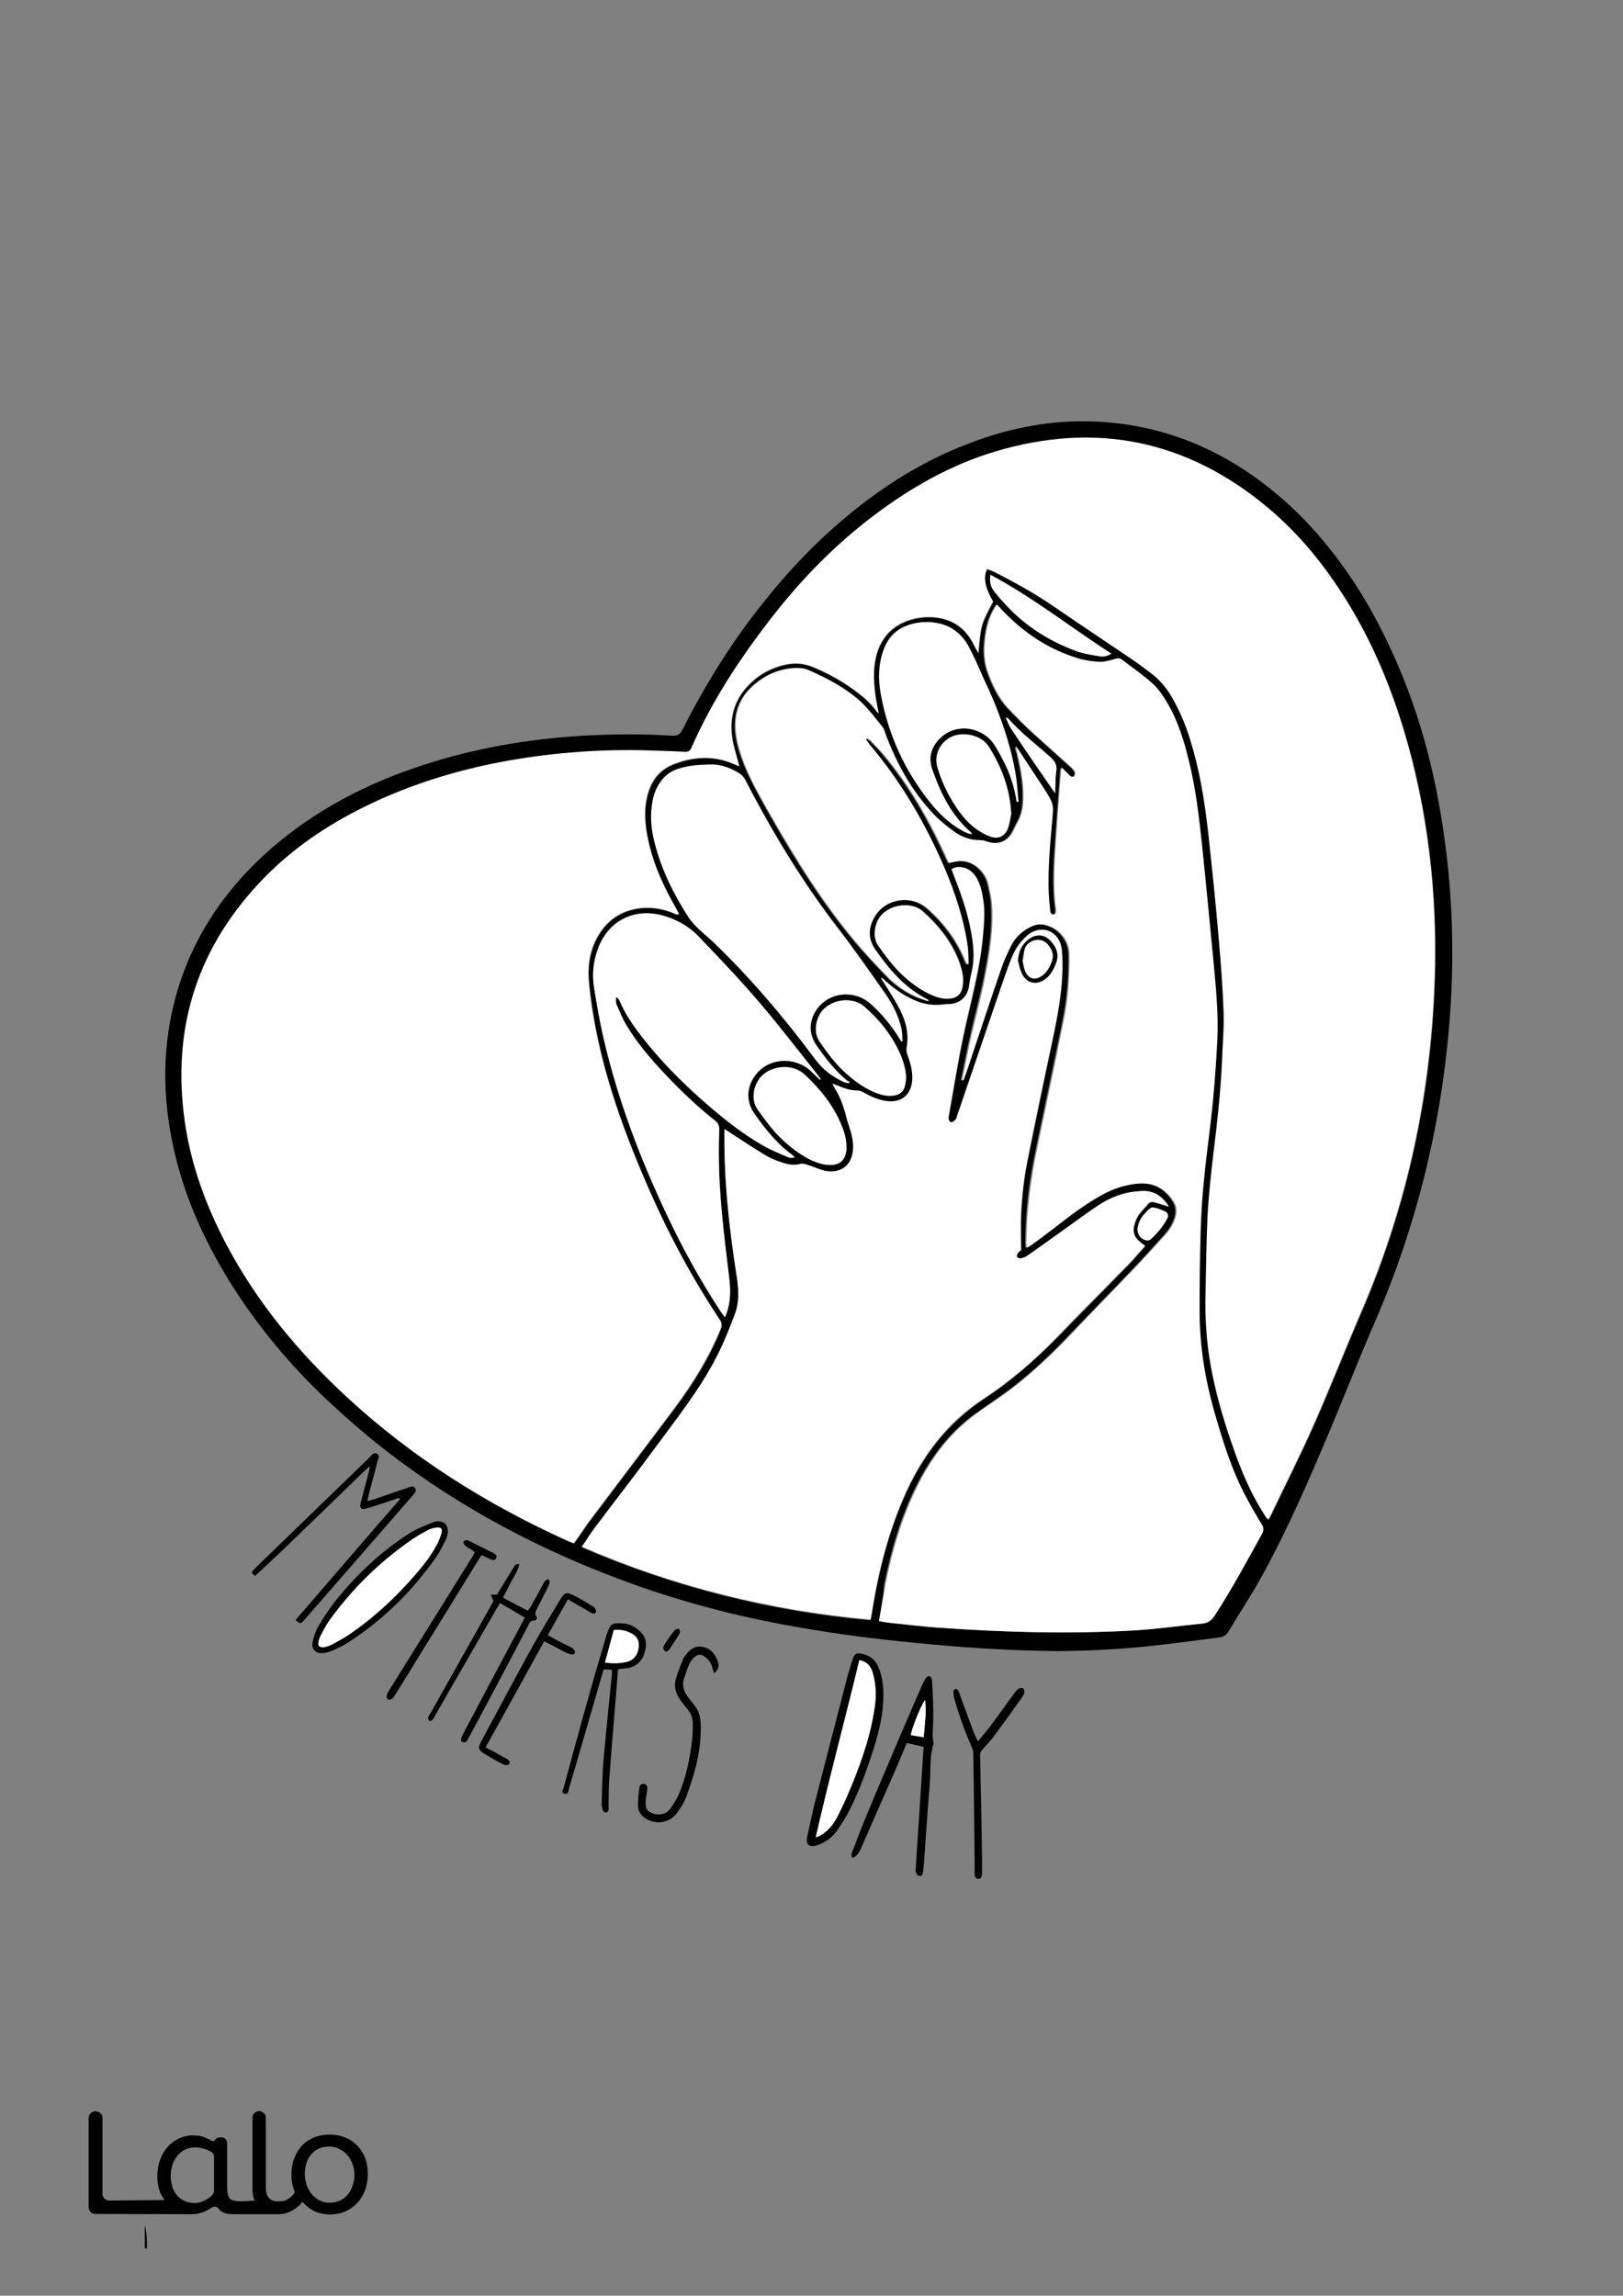 <?xml version="1.0" encoding="utf-8"?>
<!-- Generator: Adobe Illustrator 24.0.3, SVG Export Plug-In . SVG Version: 6.00 Build 0)  -->
<svg version="1.1" id="Layer_1" data-layer="Layer_1" xmlns="http://www.w3.org/2000/svg" xmlns:xlink="http://www.w3.org/1999/xlink" x="0px" y="0px"
	 viewBox="0 0 595.3 841.9" style="enable-background:new 0 0 595.3 841.9;" xml:space="preserve">
<rect x="0" y="0" width="595.3" height="841.9" fill="#808080" stroke="none"/>
<g id="Black">
<style type="text/css">
	.st0{fill:#FFFFFF;}
</style>
</g>

<g id="Color">
<path d="M133.9,791.3c-0.7-1.7-1.7-3.3-3-4.6c-1.3-1.3-2.8-2.3-4.5-2.9c-1.7-0.7-3.6-1-5.5-1c-1.9,0-3.8,0.3-5.6,1
	c-1.7,0.7-3.2,1.6-4.4,2.9c-1.2,1.3-2.2,2.8-2.9,4.6c-0.7,1.8-1.1,3.8-1.1,6.1c0,2.2,0.1,3.2,0.7,5c0.2,0.5,0.5,1.4,0.5,1.5
	c-0.4,1.1-2.1,2.6-3.9,3.2c-0.7,0.1-1.3,0.2-2,0.2c-1.4,0-2.6-0.2-3.5-1.2c-0.8-0.9-1.2-2-1.2-4v-25.5c0-1.3-1.1-2.4-2.4-2.4h-0.1
	c-1.3,0-2.4,1.1-2.4,2.4v25.9c0,1.7,0.2,3.1,0.7,4.3c0,0.1,0.1,0.2,0.1,0.3c-0.2-0.1-0.5-0.1-0.7-0.1c-1.9,0.2-6.9,0.7-8.3-0.6
	c-0.1-0.1-0.2-0.2-0.3-0.4c-0.8-1-0.8-3.2-0.8-4.5v-15.5c0-1.1-0.7-2-1.8-2.2l0,0h0h0c-0.2,0-2-0.2-2.7,1c0,0,0,0,0,0
	c-0.2,0.4-0.8,0.5-1.1,0.3c0,0,0,0,0,0c-0.7-0.4-1.5-0.8-2.2-1.1c-1.3-0.6-2.8-0.9-4.4-0.9c-3.7-0.1-7.2,1.5-9.7,4.3
	c-1.2,1.4-2.1,3-2.7,4.7c-0.7,1.9-1,3.8-1,5.8c0,2.2,0.3,4.2,1,6c0.4,1.1,1,2,1.7,2.9L40,807c-1.3,0-2.4-1.1-2.4-2.4v-27.9
	c0-1.3-1.1-2.4-2.4-2.4h-0.3c-1.3,0-2.4,1.1-2.4,2.4v32.8c0,1.3,1.1,2.4,2.4,2.4l35.5,0.1c1,0,2-0.1,3-0.4c0.9-0.3,2-0.6,2.7-1.1
	c0.4-0.2,0.6-0.4,0.9-0.5c0.3-0.2,0.5-0.3,0.8-0.5c0.7-0.5,1.8-0.3,2.3,0.4c1.1,1.5,2.9,2.1,5.5,2.1h16c1.1,0,2.1-0.1,3.1-0.3
	c2-0.5,5-2.4,6.3-4.3c0-0.1-0.1,0.1,0,0c0.7,1.2,3.2,3,4.5,3.6c1.7,0.7,3.6,1.1,5.4,1.1c1.9,0,3.8-0.3,5.5-1
	c3.4-1.4,6.1-4.2,7.4-7.7c0.7-1.8,1.1-3.9,1.1-6.1C134.9,795.1,134.6,793.1,133.9,791.3z M78.5,803.4c0,0.5-0.2,1.1-0.6,1.5
	c-0.7,0.8-1.6,1.4-2.5,1.9c-1.2,0.6-2.4,1.1-3.8,1.1c-1.3,0-2.7-0.2-3.8-0.7c-1-0.5-1.9-1-2.7-1.9c-0.8-0.9-1.3-1.7-1.8-3
	c-0.4-1.4-0.7-2.8-0.7-4.2c0-1.4,0.2-2.9,0.7-4.3c0.4-1.2,1-2.3,1.8-3.3c0.8-0.9,1.7-1.7,2.8-2.2c1.1-0.5,2.3-0.8,3.6-0.8
	c1.3,0,2.5,0.2,3.7,0.6c0.8,0.3,1.5,0.6,2.2,1c0.7,0.4,1.1,1.1,1.1,1.9V803.4z M129.3,801.6c-0.4,1.2-1,2.3-1.8,3.3
	c-0.8,0.9-1.7,1.6-2.8,2.1c-1.2,0.5-2.5,0.8-3.8,0.8c-1.3,0-2.5-0.3-3.6-0.8c-1.1-0.6-2.1-1.3-2.9-2.3c-0.8-1-1.5-2.1-1.9-3.3
	c-0.4-1.3-0.7-2.7-0.7-4c0-3.1,0.8-5.6,2.4-7.4c1.6-1.9,3.8-2.8,6.7-2.8c1.2,0,2.5,0.3,3.6,0.9c1.1,0.5,2.1,1.3,2.9,2.2
	c0.8,1,1.5,2.1,1.9,3.3c0.5,1.3,0.7,2.6,0.7,4C130,798.8,129.8,800.3,129.3,801.6z"/>
<path d="M53.1,816.1c0.8,2.8,0.8,5.6,0.8,8.4c-0.2,0-0.4,0-0.8,0C53.1,821.8,53.1,819,53.1,816.1z"/>
<path d="M388.1,605.5c-19.3-0.2-35.7-1.4-52.1-3c-14.7-1.4-29.4-3.3-44-5.9c-22-3.8-43.4-9.5-64.3-17.3
	c-30.3-11.3-58.6-26.3-84.4-46c-7.5-5.7-14.7-11.9-21.6-18.3C108,502.4,96.1,488.4,86,472.8c-9.6-15-17.2-30.9-21.5-48.2
	c-4.7-18.9-5.4-38-0.6-57c5.7-22.5,18-41,35.3-56.2c16.5-14.4,35.5-24.2,56.2-30.9c19-6.2,38.5-9.5,58.4-10.7
	c10.9-0.6,21.7-0.7,32.6,0c2,0.1,3-0.4,3.9-2.2c7.2-14.2,15.4-27.8,25-40.6c9.8-13,20.6-25.1,33-35.7c14.1-12.1,29.5-22,46.9-28.6
	c13.7-5.3,27.9-8.3,42.6-8.2c24.3,0.2,46.1,8,65.5,22.7c14.7,11.1,26.3,24.9,36,40.5c6,9.8,11,20,15.3,30.7
	c8.4,20.7,13.2,42.2,15.9,64.3c2.4,20,2.8,40.1,1.3,60.1c-2.9,38.9-12,76.2-27.5,112c-5.6,12.8-10.7,25.9-16.1,38.8
	c-7.9,18.7-15.9,37.4-25.8,55.2c-3.7,6.6-7.9,13-11.8,19.5c-0.8,1.4-2,2-3.5,2.2c-6.8,0.9-13.6,1.8-20.5,2.6
	C412.8,604.8,399.1,605.4,388.1,605.5z M362.1,208.7c0.8,0.3,1.6,0.6,2.4,1c7.7,3.9,15.3,8.1,22.4,13c9.6,6.6,19.3,13.1,29,19.6
	c2.2,1.5,4.3,3.1,6.4,4.7c3.2,2.4,5.8,5.5,7.8,9c3.1,5.3,5.4,11.1,7.1,17c3.7,12.6,5.4,25.6,6.8,38.7c1.1,10.9,2.2,21.8,3.2,32.7
	c0.8,9,1.5,18,1.8,27c0.2,6.1-0.4,12.1-0.6,18.2c-0.5,11.4-1.8,22.8-3.2,34.1c-0.9,7.5-1.7,15.1-2.1,22.7
	c-0.5,8.8-0.5,17.6-0.7,26.4c-0.3,11.6,0.6,23,3.1,34.3c2.2,9.8,5.3,19.4,8.8,28.9c2.6,7,5.8,13.9,10,20.2c0.3,0.4,0.7,0.8,1,1.2
	c0.3-0.4,0.4-0.5,0.5-0.7c5.5-11.5,11.2-22.8,16.4-34.5c6-13.6,11.4-27.5,17.3-41.1c15.9-36.9,24.6-75.5,26.6-115.6
	c1.6-31.5-1.2-62.5-9.7-92.9c-4.8-17-11.2-33.3-20.2-48.6c-8.4-14.3-18.5-27.3-31.3-37.9c-29.5-24.5-62.7-31.3-99.4-20.4
	c-16.2,4.8-30.7,13-44.2,23.1c-14.3,10.7-26.8,23.3-37.7,37.4c-11.7,15-22.2,30.7-29.8,48.2c-0.6,1.3-1.4,1.5-2.6,1.5
	c-3.4-0.2-6.7-0.3-10.1-0.4c-17-0.7-33.9,0.4-50.7,3c-19.8,3.2-38.8,8.7-56.8,17.7c-13.4,6.7-25.7,14.9-36.3,25.7
	C72.7,347,63.1,377,68,411.7c2.3,15.9,7.8,30.8,15.3,45c11.3,21.3,26.5,39.6,44.1,55.8c24,22.1,51.3,39.2,80.9,52.7
	c0.7,0.3,1.5,0.6,2.3,0.9c0.5-0.7,0.9-1.3,1.3-1.8c1.7-2.4,3.2-4.8,5-7.1c10.3-13.7,20.6-27.3,30.9-41c6.6-8.8,12.3-18.1,16.5-28.3
	c0.7-1.6,0.7-2.8-0.4-4.1c-0.2-0.2-0.3-0.5-0.5-0.8c-9.6-14.4-17.7-29.7-24.7-45.5c-10.8-24.5-19.8-49.6-22.5-76.5
	c-0.6-5.8,0-11.4,2.7-16.6c3.1-6,7.9-9.8,14.6-11c4.6-0.8,9.1-0.2,13.4,1.5c0.7,0.3,1.3,0.9,2.3,0.4c-0.5-0.9-1-1.7-1.4-2.6
	c-4-7-7.4-14.3-9.4-22.2c-1.4-5.5-2.3-11.1-1.2-16.9s3.8-10.6,9.5-13c7.5-3.1,15.2-3.6,22.8-0.2c0.5,0.2,1,0.4,1.8,0.7
	c-0.2-0.8-0.4-1.3-0.5-1.8c-0.7-2.9-1.7-5.7-2.1-8.6c-1.2-8.2,1.2-15.2,7.4-20.7c3.2-2.9,7-4.8,11.1-5.9c3.7-1,7.4-0.9,11,0.6
	c6.1,2.5,11.8,5.8,17,9.8c2.5,1.9,4.8,4,6.5,6.6c0.1,0.2,0.4,0.3,0.7,0.6c-0.5-2.7-1-5.1-1.3-7.5c-0.3-2.5-0.5-5.1-0.4-7.7
	c0.2-5,1.4-9.7,4.7-13.6c5.7-6.8,17.8-8.5,25.3-3.9c3.2,2,5.3,4.8,6.9,8.1c0.4,0.7,0.8,1.4,1.4,2.5c0.9-10.4,0.9-10.4,5.4-18.9
	C361.3,215.7,360.5,211.3,362.1,208.7z M322.4,594.5c1.5,0.3,2.5,0.5,3.5,0.6c6,0.6,12.1,1.4,18.1,1.8c24,1.7,47.9,2.3,71.9,1
	c8.3-0.5,16.5-1.7,24.8-2.5c2.1-0.2,3.4-1.2,4.5-3c6.4-9.7,11.9-19.9,17.4-30.1c0.7-1.2,0.6-2.1-0.2-3.3c-1.9-3.1-3.7-6.2-5.4-9.4
	c-5.6-10.2-8.9-21.2-12.1-32.3c-3.4-12-5.3-24.2-5.3-36.7c0-9.8,0.1-19.5,0.4-29.3c0.2-6.5,0.7-12.9,1.3-19.4
	c1-9.4,2.3-18.7,3.2-28.1c0.7-7.3,1.2-14.7,1.6-22c0.5-9.8-0.5-19.5-1.4-29.2c-1.4-14.2-2.7-28.5-4.2-42.7
	c-1.1-10.3-2.3-20.7-4.8-30.8c-1.8-7.3-4-14.5-7.8-21.1c-1.5-2.6-3.2-5.3-5.4-7.2c-3.6-3.3-7.7-6-11.5-9c-0.8-0.6-1.5-0.4-2.4-0.1
	c-1.8,0.5-3.7,1.1-5.6,1c-2.7-0.1-5.4-0.5-8-1.3c-10.6-3.2-19.5-9.1-27.2-17c-0.8-0.8-1.6-1.7-2.5-2.7c-2.3,3.3-3.4,6.7-4,10.3
	c-0.8,4.8-1,9.6,0.6,14.2c1.7,5,4,9.8,7.7,13.7c2.9,3.1,6,6.2,9.2,9.1c4.6,4.2,9.3,8.3,13.9,12.5c0.5,0.5,1.1,1,1.3,1.7
	c0.2,0.4,0,1.1-0.3,1.5c-0.2,0.2-0.9,0.2-1.3,0c-0.5-0.3-0.9-0.8-1.4-1.3c-0.6-0.6-1.2-1.2-1.9-1.9c-0.2,0.6-0.3,0.8-0.3,1
	c-0.6,8.3-1.2,16.6-1.8,24.9c-0.6,8.5-1.2,17.1-0.1,25.6c0.1,0.5,0.1,1.1,0,1.7c0,0.3-0.4,0.6-0.6,0.7c-0.3,0-0.8-0.1-1-0.3
	c-0.3-0.4-0.4-0.9-0.5-1.3c-0.2-1.9-0.4-3.8-0.5-5.7c-0.4-8.9,0.4-17.7,1.2-26.6c0.6-6.5,0.7-6.5-2.8-12.1c-0.4-0.7-0.9-1.3-1.3-2
	c-2.6-3.9-5.2-7.9-7.8-11.8c-0.4-0.6-0.8-1.1-1.3-1.9c0,0.5-0.1,0.6,0,0.8c0.1,0.6,0.3,1.2,0.5,1.9c1.4,6,2.6,12,2.1,18.3
	c-0.2,2.3-0.7,4.6-1.9,6.6c-0.5,1-1.1,2-1.5,3c-1.9,4.1-5.3,5.7-9.6,4.4c-0.8-0.2-1.7-0.6-2.5-0.6c-3.7,0.1-7-1.1-9.9-3.2
	c-2.6-1.9-5.1-3.9-7.3-6.2c-8.1-8.5-13.7-18.7-17.8-29.6c-0.3-0.8-0.5-1.8-1-2.4c-2.6-3.2-5-6.7-8.1-9.4
	c-5.6-5.1-12.3-8.6-19.2-11.6c-1.5-0.7-3.4-0.8-5.2-0.7c-5.9,0.4-11,2.8-15.3,6.8c-4.6,4.3-6.5,9.7-6.1,16c0.3,4.4,1.7,8.6,3.3,12.7
	c2.7,6.6,6.3,12.8,9.8,19c9.1,16,18.8,31.6,30.7,45.8c3.8,4.5,7.9,8.8,12,13.1c2.9,2.9,6.2,5.3,10,7c1.6,0.7,3.3,1.2,4.9,1.8
	c0-0.4-0.1-0.6-0.3-0.6c-8.4-4.2-14.2-11-19.4-18.5c-2.7-3.9-2.5-8-0.1-12c4-6.7,13.5-8.2,19.4-2.9c6,5.3,10.8,11.5,13.8,19.1
	c0.2,0.5,0.4,0.9,0.7,1.3c0.2,0,0.3-0.1,0.5-0.1c-0.2-2.5-0.2-5.1-0.5-7.6c-1.4-9.5-4.4-18.5-8.2-27.3c-7.1-16.6-16.1-32-27.8-45.8
	c-0.4-0.5-0.8-1.1-1.1-1.6c0.1-0.1,0.2-0.2,0.4-0.4c0.4,0.3,0.9,0.5,1.3,0.8c1.7,1.7,3.4,3.4,4.9,5.3c9.4,11.2,16.6,23.9,22.7,37.2
	c0.4,0.8,0.7,1.6,1.1,2.4c0.7-0.2,1.2-0.3,1.8-0.4c3.6-0.8,6.8,0,9.5,2.6c1.6,1.6,2.7,3.4,3.2,5.6c0.6,2.5,1.2,5,1.3,7.5
	c0.6,9.2-0.9,18.2-2.7,27.1c-1.4,6.9-3.3,13.7-4.8,20.5c-1.3,5.5-2.3,11.1-3.5,16.7c0.2,0,0.3,0.1,0.5,0.1c0.3-0.8,0.6-1.6,0.9-2.4
	c4.3-12.8,8.5-25.6,12.9-38.4c1-2.9,2.3-5.8,3.7-8.6c1.6-3.1,4.2-5.4,7.4-7c1.5-0.7,3-1,4.7-0.7c5.1,0.9,9.2,5.5,9.3,10.7
	c0.2,8.3-0.5,16.6-2.2,24.8c-3.1,15.4-6.4,30.8-9.6,46.3c-2.4,11.3-3.9,22.7-4,34.3c0,0.7,0.1,1.4,0.1,2.4c0.9-0.5,1.5-0.8,2-1.2
	c2.5-1.9,5-3.7,7.5-5.6c5.8-4.5,11.7-9,18.1-12.6c4-2.2,8.2-3.6,12.7-4.1c5.9-0.7,10.5,1.5,13.6,6.5c1.1,1.7,1.3,3.5,0.8,5.5
	c-0.7,2.6-2.1,4.8-3.9,6.8c-3.9,4.3-7.7,8.6-11.7,12.7c-7.5,7.9-15.2,15.8-22.8,23.7c-8,8.4-16.4,16.4-26,23
	c-3.1,2.2-6.3,4.4-9.4,6.6c-2,1.5-3.9,3.1-5.7,4.8c-6.3,6-11.2,13.1-15.1,20.9c-5.8,11.5-9.4,23.8-11.9,36.4
	C324,585.4,323.2,589.8,322.4,594.5z M374.5,458.5c0-3.6-0.1-7,0-10.3c0.2-7.3,0.9-14.5,2.3-21.7c2.8-14,5.7-28,8.7-42
	c1.9-8.9,3.8-17.8,4.2-27c0.1-3,0.2-6.1-0.2-9.1c-0.7-6.5-7.1-9.3-12.2-5.4c-1.7,1.3-3.2,3.1-4.4,5c-1.3,2-2.1,4.3-2.9,6.5
	c-1.7,4.6-3.2,9.2-4.8,13.8c-4.7,13.8-9.4,27.5-14.1,41.3c-0.1,0.4-0.2,0.8-0.4,1.1c-0.4,0.4-0.9,1-1.4,1.1
	c-0.9,0.1-1.2-0.7-1.3-1.4c-0.1-0.4,0-0.8,0.1-1.2c1.8-9.8,3.3-19.7,5.4-29.5c2.6-12.1,6.1-24,7.1-36.4c0.4-4.1,0.8-8.3,0.2-12.4
	c-0.4-2.9-0.9-5.7-2.3-8.3c-1.7-3.1-4.5-4.7-7.6-4.3c-0.6,0.1-1.1,0.4-1.8,0.7c0.4,1.1,0.7,1.9,1,2.7c3,7.6,5.6,15.3,6.7,23.5
	c0.5,3.8,0.7,7.6-0.3,11.4c-0.4,1.6-0.7,3.2-0.9,4.9c-0.5,4.1-3.1,6.7-7.2,7c-0.7,0.1-1.4,0-2.1,0.1c-4,0.6-7.8-0.1-11.4-1.8
	c-3.6-1.7-6.9-4-9.9-6.7c-0.5-0.5-1-1.1-1.8-1.2c2.2,3.5,4.4,6.7,6.2,10.1c2.7,4.8,4.3,10,3.2,15.7c-0.2,0.9,0.1,1.9,0.5,2.8
	c1,2.8,1.7,5.7,1.6,8.7c-0.3,5.5-3.8,8.5-9.2,7.9c-3.1-0.3-5.8-1.6-8.5-3.1c-0.7-0.4-1.6-0.8-2.4-0.8c-2.6,0-4.9-0.8-7.2-1.8
	c-0.5-0.2-1.1-0.4-2-0.7c1.1,1.9,2,3.4,2.7,5c0.7,1.7,1.3,3.4,1.9,5.2c0.5,1.4,0.7,2.9,1.2,4.4c1,2.8,1.8,5.6,1.8,8.6
	c-0.1,6.4-4.2,10-10.5,8.7c-2.1-0.4-4.1-1.4-6.1-2.1c-0.9-0.3-1.9-0.6-2.7-0.4c-2.2,0.6-4.3,0.3-6.4-0.4c-2-0.7-4.1-1.4-6-2.5
	c-4.6-2.8-9-5.7-13.5-8.6c-0.6-0.4-1.1-0.7-2-1.3c0,1.1,0,1.9,0,2.7c-0.1,16.6,1.7,33,4.2,49.4c0.8,5.3,1.5,10.7-0.4,15.9
	c-2,5.3-4.2,10.6-6.7,15.6c-6.2,12.1-14.6,22.7-22.7,33.6c-7.2,9.8-14.7,19.4-22,29.1c-1.6,2.2-3.1,4.5-4.7,6.9
	c34,14.7,69.2,23.4,105.7,26.7c0.1-0.2,0.2-0.3,0.3-0.5c0.2-1.2,0.4-2.4,0.6-3.5c2.4-14.9,6.2-29.4,12.5-43.2
	c6.4-13.8,15.3-25.3,28.2-33.8c9.8-6.5,18.7-14.2,27-22.6c8.7-9,17.5-17.8,26.2-26.7c2.1-2.2,4-4.5,6.1-6.8
	c-0.6-0.4-1.1-0.8-1.5-1.1c-2.5-2-3.3-4.1-2.3-7.2c0.4-1.1,0.9-2.3,1.5-3.2c0.9-1.3,2.1-2.4,3.1-3.6c0.7-1,1.6-1.2,2.7-0.9
	c1.7,0.5,3.4,1,5.2,1.6c-2.5-4-5.9-6.1-10.6-5.6c-1.2,0.1-2.4,0.2-3.6,0.4c-4.4,0.7-8.4,2.6-12.1,5.1c-5.3,3.6-10.4,7.4-15.6,11.1
	c-3.4,2.4-6.8,4.8-10.2,7.2c-0.7,0.5-1.6,0.7-2.4,0.9c-0.4,0.1-1-0.2-1.2-0.6c-0.2-0.3,0-0.9,0.2-1.3
	C373.6,459.1,374.1,458.8,374.5,458.5z M300.7,396c0.1-0.1,0.2-0.2,0.3-0.3c-0.5-0.7-0.9-1.3-1.4-1.9c-7-8.7-13.8-17.7-21.1-26.2
	c-7-8.2-14.5-16-21.9-23.8c-3.7-3.9-8.4-6.6-13.7-8.1c-10.5-2.8-19.9,2.1-23.6,12.3c-1.7,4.6-2.1,9.4-1.4,14.2
	c1,6.2,2.1,12.5,3.5,18.6c5.2,22.4,13.3,43.7,23.1,64.5c5.8,12.3,12.3,24.2,19.8,35.6c0.4,0.7,1,1.3,1.6,2.2
	c0.3-0.8,0.5-1.1,0.6-1.5c1.5-4.4,1.4-8.9,0.9-13.5c-1-7.7-1.9-15.4-2.6-23.1c-0.9-10.1-1.4-20.3-1-30.4c0.1-1.6-0.3-2.7-1.6-3.7
	c-6.5-5.1-12.4-10.8-18.1-16.8c-5.4-5.7-10.5-11.7-14.5-18.4c-1.4-2.3-2.4-4.9-3.5-7.4c-0.3-0.7-0.2-1.6-0.2-2.4
	c0.2,0,0.3-0.1,0.5-0.1c0.3,0.4,0.7,0.8,0.9,1.3c2,4.7,4.8,8.8,7.9,12.8c6.8,8.8,14.6,16.7,23,24.1c6.9,6.1,14.1,11.8,22.2,16.4
	c2.7,1.5,5.6,2.6,8.5,3.9c0.7,0.3,1.6,0.5,2.6,0.1c-0.5-0.5-0.8-0.7-1.1-1c-5.5-4.1-9.7-9.5-13.7-15c-3.2-4.6-2.9-9.9,0.5-14.3
	c4.7-6.1,13.9-6.8,19.9-1.6C298.4,393.7,299.5,394.9,300.7,396z M330.6,381.9c0.2,0,0.3-0.1,0.5-0.1c-0.1-1.5-0.1-3.1-0.4-4.6
	c-1.1-4.9-3.4-9.3-6.3-13.4c-5.5-7.8-10.9-15.6-16.7-23.1c-13.2-17.1-24.3-35.4-34.2-54.6c-0.7-1.4-1.7-2.3-3-3
	c-3-1.7-6.2-2.9-9.8-2.8c-2.4,0.1-4.8,0.1-7.2,0.5c-3.6,0.6-7.2,1.4-9.9,4.3c-2.2,2.4-3.5,5.2-4.1,8.3c-1.1,5.4-0.6,10.7,0.8,15.9
	c2.5,9.8,7,18.7,12.4,27.1c1,1.5,2.3,2.8,3.6,4.1c1.6,1.6,3.4,2.9,5,4.5c14,13.4,26.4,28.1,37.9,43.5c2.8,3.8,6.3,6.3,10.4,8.2
	c0.5,0.2,1.1,0.3,1.7,0.5c0.1-0.2,0.2-0.3,0.4-0.5c-0.4-0.2-0.7-0.4-1.1-0.6c-4.4-3.6-7.7-8.1-11-12.7c-3-4.3-2.9-9.2,0.1-13.4
	c4.5-6.4,13.9-7.3,19.9-1.8c3.8,3.5,7.2,7.5,10,11.9C329.8,380.8,330.2,381.3,330.6,381.9z M372.9,294.1c0.2-0.1,0.4-0.1,0.6-0.2
	c-0.3-3.4-0.5-6.8-1.1-10.2c-1.5-8.9-4.3-17.5-7.7-25.9c-1.3-3.2-2.7-6.3-4.2-9.4c-1.8-3.8-3.4-7.8-5.4-11.5
	c-2.3-4.3-5.9-7.3-10.9-8.3c-3.1-0.7-6.2-0.6-9.3,0.1c-5.4,1.3-9.1,4.4-10.9,9.7c-1.9,5.3-2,10.7-1,16.1
	c2.7,14.8,8.8,28.2,18.2,39.9c3,3.8,6.4,7.1,10.6,9.6c1.4,0.8,2.8,1.7,4.6,1.9c-0.2-0.3-0.2-0.5-0.3-0.6c-7.2-6.2-11.1-14.3-14.2-23
	c-1.7-4.7-0.3-8.9,3.4-12.1c5.7-5,14.8-3.7,19.2,2.7c1.2,1.8,2.2,3.7,3.2,5.6C370.4,283.4,372.1,288.6,372.9,294.1z M310.5,421.1
	c0-3.4-0.8-6.1-1.9-8.8c-3-7.2-7.8-13.1-13.5-18.4c-4.3-3.9-11.4-3.2-15.2,0.2c-3.1,2.7-4.8,8.6-2,12.6c2.7,4,5.6,7.8,9.1,11.1
	c3.1,2.9,6.4,5.5,10.3,7.4c2.5,1.2,5.2,2.2,8.1,1.9c2.8-0.2,4.5-1.8,5-4.6C310.5,422,310.5,421.3,310.5,421.1z M310.3,366.8
	c-2.7,0.1-5.1,0.8-7.2,2.4c-3.7,2.8-5,9-2.4,12.7c2.7,3.8,5.4,7.6,8.8,10.8c3.4,3.2,7.1,6,11.4,7.8c2.2,0.9,4.4,1.5,6.8,1.2
	c2.2-0.3,3.8-1.4,4.3-3.6c0.3-1.5,0.5-3,0.3-4.5c-0.3-2-0.8-3.9-1.5-5.8c-2.9-7.4-7.8-13.5-13.8-18.8
	C314.9,367.3,312.6,366.9,310.3,366.8z M370.9,298.4c-0.5-9.6-3.6-17.2-8.1-24.4c-3.1-4.9-9.9-5.6-13.6-4c-4.5,2-6.8,6.8-5.4,11.4
	c1.3,4.4,3.1,8.5,5.5,12.4c2.2,3.6,4.7,7.1,8.1,9.7c1.7,1.3,3.7,2.5,5.8,3.2c3,1,5.5-0.2,6.5-3.2
	C370.4,301.7,370.6,299.6,370.9,298.4z M332.2,332c-3.4,0-5.7,0.9-7.8,2.5c-3.4,2.8-4.5,8.7-2.1,12.1c2.7,3.8,5.4,7.5,8.8,10.7
	c3.2,3,6.7,5.7,10.8,7.4c2.2,1,4.5,1.6,7,1.3c2.1-0.3,3.6-1.4,4.1-3.5c0.3-1.4,0.5-3,0.3-4.5c-0.3-2-0.8-3.9-1.5-5.8
	c-2.8-7.2-7.6-13.1-13.3-18.2C336.5,332.5,334.2,332,332.2,332z M363.3,210.8c-0.4,2.4,0,4.3,1.3,6c1.5,1.9,3.1,3.7,4.7,5.4
	c7,7.5,15.5,12.8,25,16.4c2.7,1,5.7,1.5,8.6,2c1.5,0.3,3.1,0.2,4.7-0.9C392.8,230,379,219.2,363.3,210.8z M387,290.9
	c0.1-3,0.1-5.5,0.4-8c0.3-2.2-0.4-3.7-2-5.2c-5.3-4.7-11-9-15.7-14.4c-0.1-0.1-0.3-0.1-0.8-0.2c0.6,1.4,1,2.7,1.8,3.8
	c3.1,4.7,6.3,9.4,9.5,14.1C382.4,284.3,384.5,287.4,387,290.9z M417.2,450.5c0.1,0.8,0.1,1.4,0.3,1.9c0.6,1.9,3.3,3.2,4.5,2.2
	c2.4-2.2,4.5-4.7,6.1-7.6c0.6-1.2,0.4-2.1-0.7-2.6c-1.5-0.7-3.1-1.5-4.7-1.5c-0.9,0-1.9,1.2-2.7,2.1c-0.8,0.9-1.5,1.9-2,2.9
	C417.6,448.7,417.4,449.7,417.2,450.5z"/>
<path d="M324,622.1c0,6.5-1.6,12.8-3.5,19c-2.4,7.6-5.1,15.1-8.7,22.3c-1.3,2.6-2.8,5-4.4,7.4c-1.8,2.7-4.3,4.7-7.4,5.8
	s-4.6,0-3.9-3.2c0.9-4.1,1.8-8.3,2.8-12.4c3.9-15.2,7.9-30.5,11.8-45.7c0.6-2.2,1.3-4.5,2-6.7c0.7-2.1,1.4-2.6,3.5-2.1
	c2.8,0.6,4.9,2.1,6,4.9C323.7,615,324.1,618.5,324,622.1z M299.2,673.8c0.9-0.4,1.4-0.6,1.9-0.8c2.6-1.6,4.5-3.8,5.9-6.5
	c1.2-2.4,2.4-4.9,3.5-7.3c4.4-10.2,8.3-20.6,10.1-31.6c0.8-4.9,0.9-9.7-0.6-14.5c-0.7-2.3-2.2-3.8-4.8-4.3
	C310.1,630.5,304.2,651.9,299.2,673.8z"/>
<path d="M312.8,681.4c-0.9-1.1-0.3-2,0-2.8c1.9-5,3.8-10,5.9-14.9c3.3-8,6.7-15.9,10.1-23.9c3.1-7.3,6.2-14.5,9.4-21.8
	c0.4-0.9,0.9-1.9,1.5-2.7c0.7-1,1.8-0.7,2.1,0.5c0.1,0.5,0.1,1,0.1,1.4c0.4,6,0.6,12,0.2,18c-0.1,1.2,0.1,2.4,0.2,3.6
	c0,0.2,0.1,0.5,0.1,0.7c-1.5,4.9-1,10-1.4,15c-0.8,9.6-1.4,19.1-2.1,28.7c-0.1,1.2-0.2,2.4-0.4,3.6c-0.1,0.8-0.7,1.4-1.5,1.1
	c-0.5-0.2-0.9-0.8-1.1-1.3s0-1.1,0-1.7c0.9-13.9,1.8-27.8,2.7-41.6c0.1-0.8,0.1-1.6,0.2-2.7c-2.1-0.5-4-0.9-6.2-1.4
	c-1.3,3.1-2.5,5.9-3.7,8.8c-4.5,10.2-8.9,20.3-13.4,30.5C314.3,680.5,314.2,680.5,312.8,681.4z M339.3,623.4
	c-1.4,1.9-5.1,11-5.2,12.9c1.5,0.3,3,0.5,4.7,0.8C339.1,632.4,339.9,628,339.3,623.4z"/>
<path d="M146.4,549.3c-2.4,0.8-4.8,1.6-7.2,2.4c-1.6,0.5-3.2,1.1-4.8,1.5c-1.9,0.5-2.6-0.1-2.1-2.1c1-3.8,2-7.6,3-11.4
	c0.1-0.5,0.2-0.9,0.4-2c-2.5,2-4.3,4-6.2,5.8c-2,1.9-4,3.9-6,5.8c-2,1.9-3.9,3.8-5.9,5.7s-4,3.9-6,5.8c-2,1.9-3.9,3.8-5.9,5.7
	s-4,3.9-6.1,5.8c-2,1.9-4,3.7-6,5.6c-1-0.6-1.6-1.2-0.7-2.1c0.4-0.4,0.8-0.8,1.2-1.2c13.8-13.4,27.7-26.8,41.5-40.2
	c0.7-0.7,1.4-1.9,2.6-1.3c1.4,0.7,0.4,2,0.2,3c-0.9,3.8-2,7.6-3,11.4c-0.2,0.8-0.4,1.7-0.7,3c1.1-0.3,1.9-0.5,2.6-0.7
	c4-1.4,8-2.8,12-4.1c1-0.3,2.2-1.2,3,0.1c0.7,1.1-0.4,1.9-1,2.7c-8.8,10.1-17.5,20.2-26.3,30.2c-4.5,5.1-8.9,10.3-13.4,15.4
	c-1.3,1.5-1.4,1.5-3.2,0c12.7-14.7,25.4-29.5,38.2-44.2C146.6,549.7,146.5,549.5,146.4,549.3z"/>
<path d="M226.7,612.2c-0.2,2.6-0.4,5-0.6,7.4c-0.9,11.3-1.9,22.6-2.7,33.9c-0.2,2.9-0.1,5.9-0.2,8.9c0,0.5,0.1,1,0,1.4
	s-0.6,0.9-0.9,0.9c-0.4,0-1-0.3-1.1-0.6c-0.3-1-0.6-2-0.5-3c0.2-5.3,0.2-10.7,0.7-16c0.9-10.3,2-20.5,3-30.8c0.1-0.6,0-1.2,0-2
	c-1,0-1.9-0.1-2.9-0.1c-0.3,0.7-0.5,1.3-0.7,2c-4,13.9-8,27.8-12.1,41.7c-0.2,0.9-0.3,2.3-1.6,1.9c-1.5-0.4-0.5-1.6-0.3-2.4
	c3-10.9,5.9-21.9,9-32.8c2.1-7.6,4.4-15.2,6.6-22.8c0.1-0.4,0.3-0.8,0.4-1.1c1.2-3.2,1.6-3.5,5.1-3.4c3.2,0.1,5.7,1.5,7.7,3.9
	c1.8,2.2,1.5,4.9,0.7,7.3c-0.9,2.7-2.9,4.6-5.8,5.2C229.2,611.8,228.1,611.9,226.7,612.2z M221.9,609.7c3.2,0.5,5.8,0.3,8.3-0.4
	s3.7-2.6,4.1-5.1c0.3-2.3-0.4-4.1-2.5-5.2c-2-1-4.1-1.6-6.6-1.3C224.1,601.6,223,605.5,221.9,609.7z"/>
<path d="M190.5,573.6c-0.5,2.4-1.8,4.2-2.8,6.1c-1,2-2.1,3.9-3.2,6.2c3,1.6,6,3.2,9.1,4.8c0.4-0.6,0.8-1,1.1-1.6
	c1.5-2.6,3-5.3,4.4-8c0.3-0.6,0.6-1.1,1.1-1.6c0.2-0.2,0.9-0.4,1-0.3c0.3,0.3,0.5,0.8,0.4,1.2c-0.2,0.7-0.5,1.3-0.8,2
	c-1.3,2.6-2.6,5.1-3.9,7.7c-0.4,0.9-0.9,1.6-0.2,2.6c0.5,0.7,0,1.6-0.8,1.6c-1.5,0-1.8,1.1-2.3,2.1c-4.9,9.3-9.8,18.7-14.8,28
	c-2.2,4.2-4.5,8.5-6.8,12.7c-0.5,0.9-0.8,2.1-2.2,1.8c-0.9-0.2-0.9-1.2,0-2.9c6.6-12.5,13.2-25,19.9-37.5c0.9-1.7,1.8-3.4,2.8-5.3
	c-1.6-1-3.1-1.8-4.6-2.7c-1.4-0.8-2.9-1.7-4.5-2.6c-0.5,0.9-1,1.6-1.4,2.3c-7.5,13-15,26-22.5,39.1c-0.3,0.6-0.6,1.1-1.1,1.6
	c-0.2,0.2-0.8,0.3-1,0.1s-0.4-0.7-0.4-1c0.2-0.7,0.6-1.3,1-1.9c7.4-13.1,14.7-26.2,22.1-39.3c0.3-0.6,0.6-1.1,0.9-1.7
	c-0.3-0.7-0.6-1.4-1-2.3c0.9,0,1.4,0,2.3,0c0.6-1,1.3-2.2,2-3.3c1.3-2.2,2.7-4.4,4-6.5C188.7,574.2,189,573.4,190.5,573.6z"/>
<path d="M164.3,562c-0.2,0.6-0.3,1.8-0.8,2.7c-1.1,2.1-2.1,4.3-3.5,6.3c-8.7,12.4-19.3,22.9-32.1,31.2c-1.8,1.2-3.8,2.1-5.7,3
	c-1.1,0.5-2.4,0.9-3.7,1c-2.7,0.3-4.4-1.4-3.8-4.1c0.4-1.9,1-3.9,2-5.6c2.1-3.5,4.3-6.9,6.9-10.1c7.7-9.5,16.6-17.8,26.9-24.3
	c2.6-1.6,5.6-2.7,8.4-3.9c0.7-0.3,1.6-0.4,2.3-0.3C163.3,558.2,164.3,559.4,164.3,562z M118.8,604.1c0.7-0.2,1.8-0.4,2.8-0.9
	c2.4-1.3,4.8-2.5,7-4.1c8.8-6.1,16.6-13.3,23.6-21.4c3-3.4,5.8-7,8-11.1c0.7-1.4,1.4-2.9,1.8-4.4c0.4-1.5-0.2-2.1-1.7-2
	c-1,0.1-2.1,0.4-3,0.8c-2.1,1.1-4.1,2.1-6,3.5c-11.9,8.2-22.1,18.2-30.5,29.9c-1.2,1.7-2.2,3.5-3.1,5.4c-0.4,0.8-0.6,1.6-0.8,2.5
	C116.6,603.6,117.1,604.1,118.8,604.1z"/>
<path d="M261.9,613.6c-0.3-0.9-0.5-1.5-0.6-2c-0.4-1.6-1.3-2.9-2.6-3.9c-1.5-1.2-2.7-1.2-4.1,0.1c-0.8,0.8-1.5,1.7-1.9,2.7
	c-0.7,1.6-1.2,3.3-1.8,5c-0.7,2.2-0.3,4.3,1,6.2c0.8,1.2,1.7,2.3,2.6,3.4c1.7,2,2.4,4.3,2.5,6.8c0.2,5.2-0.4,10.2-1.6,15.2
	c-1,4.1-2.3,8.1-3.8,12.1c-0.8,2.1-2.1,4-3.4,5.8c-2.8,3.7-8.1,4.3-11.8,1.6c-1.5-1.1-2.4-2.6-2.4-4.5c0-2.1,0.2-4.3,0.5-6.4
	c0.1-0.9,0.6-1.6,1.6-1.5c1.1,0.1,1.4,1,1.3,1.9c-0.1,1.3-0.4,2.5-0.5,3.8c-0.3,3,0.2,4.2,2.2,5c2.4,1,5.1,0.5,6.6-1.4
	c1.2-1.6,2.3-3.5,3.2-5.3c2.7-6.3,4.1-12.9,4.9-19.7c0.3-2.1,0.3-4.3,0.3-6.5c0-2-0.7-3.7-2-5.3c-1-1.1-1.9-2.4-2.8-3.6
	c-1.6-2.4-2.2-5-1.3-7.8c0.7-2.4,1.7-4.6,2.6-7c0.1-0.3,0.3-0.6,0.5-0.8c1.5-2.2,3.4-4,6.3-3.6c3.1,0.4,4.9,2.6,5.9,5.4
	C263.7,610.7,263.8,612.3,261.9,613.6z"/>
<path d="M358.7,638.6c1.7-2.1,3.1-3.7,4.4-5.4c3-4,5.9-8.1,8.9-12.2c0.5-0.6,1-1.3,1.6-1.7c0.4-0.3,1.3-0.4,1.7-0.1
	c0.4,0.3,0.4,1.1,0.4,1.7c-0.1,0.5-0.5,1-0.8,1.5c-3.3,4.7-6.7,9.4-10.1,14c-1.3,1.8-2.9,3.4-4.4,5.1c-0.6,0.7-1,1.4-0.9,2.3
	c0.2,9.9,0.4,19.8,0.6,29.7c0.1,4.4,0.1,8.8,0.1,13.2c0,0.2,0,0.3,0,0.5c-0.1,0.9-0.3,1.9-1.4,1.8c-1,0-1.3-0.9-1.3-1.7
	c-0.1-0.7,0-1.4,0-2.2c-0.1-14-0.3-28-0.5-42c0-0.9-0.3-1.9-0.7-2.7c-2.5-5.7-4.6-11.6-6.3-17.6c-0.2-0.8-0.3-1.7-0.3-2.6
	c0-0.3,0.4-0.7,0.7-0.8c0.3-0.1,0.8,0.2,1,0.4c0.3,0.5,0.5,1.2,0.7,1.8c1.6,4.4,3.3,8.9,4.9,13.3C357.4,635.9,357.9,637,358.7,638.6
	z"/>
<path d="M208.3,586.5c-2.5,4.5-4.9,8.7-7.4,13.2c2.6,1.4,5,2.7,7.5,3.9c0.6,0.3,1.2,0.5,1.7,0.9c0.4,0.4,0.9,1.1,0.8,1.5
	c-0.2,0.9-1.1,0.8-1.8,0.6s-1.4-0.5-2-0.8c-1.8-0.9-3.5-1.9-5.3-2.8c-0.6-0.3-1.3-0.6-2.2-1.1c-7.1,12.9-14.2,25.8-21.5,38.9
	c1.1,0.6,1.9,1,2.7,1.4c1.7,1,3.5,1.9,5.2,2.9c0.7,0.4,1.4,1.2,0.6,1.9c-0.3,0.4-1.4,0.4-1.9,0.1c-2.4-1.2-4.8-2.6-7.1-4
	c-2.1-1.3-2.4-2.1-1.2-4.3c6.3-11.7,12.5-23.4,18.9-35c3.2-5.7,6.6-11.3,10-16.9c1.9-3.1,2.3-3.2,5.6-1.6c2.2,1.1,4.3,2.5,6.4,3.7
	c0.3,0.2,0.6,0.3,0.8,0.6c0.3,0.5,0.7,1.2,0.5,1.6c-0.4,0.8-1.2,0.6-1.9,0.2c-0.6-0.3-1.1-0.7-1.6-1
	C213.1,589.3,210.8,588,208.3,586.5z"/>
<path d="M174.1,569.3c-1.3-1.6-3.7-1.7-4.2-3.8c0.7-1,1.5-0.7,2.2-0.4c3,1.5,6,3,9,4.5c0.7,0.4,1.4,1,0.8,1.9
	c-0.5,0.9-1.4,0.6-2.1,0.3c-1-0.5-2-1-3.1-1.5c-0.4,0.5-0.7,0.9-1,1.4c-10.1,16.4-20.2,32.8-30.3,49.1c-0.5,0.7-0.9,1.6-1.5,2.1
	c-0.4,0.3-1.3,0.6-1.6,0.3c-0.4-0.2-0.6-1.1-0.4-1.6c0.2-0.8,0.8-1.6,1.2-2.3c10.1-16.3,20.3-32.5,30.4-48.8
	C173.6,570.2,173.8,569.8,174.1,569.3z"/>
<path d="M244.2,605.8c-0.3-0.4-0.8-0.8-0.9-1.2c-0.1-0.5,0.2-1.1,0.4-1.5c1.2-1.8,2.4-3.6,3.7-5.2c0.3-0.4,1-0.5,1.6-0.7
	c0.2,0.6,0.6,1.3,0.4,1.6c-1.3,2.2-2.7,4.3-4.1,6.4C245.2,605.4,244.7,605.5,244.2,605.8z"/>
<path class="st0" d="M362.1,208.7c-1.6,2.7-0.8,7,2.1,11.8c-4.5,8.6-4.5,8.6-5.4,18.9c-0.6-1.1-1.1-1.8-1.4-2.5
	c-1.6-3.3-3.6-6.1-6.9-8.1c-7.5-4.6-19.6-2.9-25.3,3.9c-3.2,3.9-4.5,8.6-4.7,13.6c-0.1,2.5,0.1,5.1,0.4,7.7c0.3,2.5,0.8,4.9,1.3,7.5
	c-0.3-0.2-0.5-0.4-0.7-0.6c-1.8-2.6-4.1-4.7-6.5-6.6c-5.2-4-10.9-7.3-17-9.8c-3.7-1.5-7.3-1.5-11-0.6c-4.2,1.1-7.9,3-11.1,5.9
	c-6.2,5.6-8.6,12.6-7.4,20.7c0.4,2.9,1.4,5.7,2.1,8.6c0.1,0.5,0.3,1,0.5,1.8c-0.8-0.3-1.3-0.4-1.8-0.7c-7.6-3.3-15.3-2.9-22.8,0.2
	c-5.7,2.4-8.4,7.1-9.5,13c-1,5.7-0.1,11.3,1.2,16.9c2,7.9,5.4,15.2,9.4,22.2c0.5,0.8,0.9,1.7,1.4,2.6c-1,0.5-1.6-0.2-2.3-0.4
	c-4.3-1.7-8.8-2.4-13.4-1.5c-6.7,1.2-11.5,5.1-14.6,11c-2.7,5.2-3.3,10.8-2.7,16.6c2.7,26.9,11.7,52,22.5,76.5
	c7,15.8,15.2,31,24.7,45.5c0.2,0.3,0.3,0.6,0.5,0.8c1.1,1.3,1,2.6,0.4,4.1c-4.2,10.2-10,19.5-16.5,28.3
	c-10.2,13.7-20.6,27.3-30.9,41c-1.7,2.3-3.3,4.7-5,7.1c-0.4,0.6-0.8,1.1-1.3,1.8c-0.8-0.3-1.6-0.6-2.3-0.9
	c-29.7-13.4-56.9-30.5-80.9-52.7c-17.6-16.3-32.8-34.5-44.1-55.8c-7.5-14.2-13-29.1-15.3-45c-5-34.7,4.7-64.7,29.3-89.8
	c10.5-10.7,22.8-19,36.3-25.7c18-8.9,37-14.5,56.8-17.7c16.8-2.7,33.7-3.7,50.7-3c3.4,0.1,6.7,0.2,10.1,0.4c1.3,0.1,2.1-0.2,2.6-1.5
	c7.7-17.5,18.1-33.2,29.8-48.2c11-14.1,23.4-26.7,37.7-37.4c13.5-10.1,28-18.3,44.2-23.1c36.7-10.9,69.9-4.1,99.4,20.4
	c12.8,10.7,22.9,23.6,31.3,37.9c9,15.3,15.4,31.6,20.2,48.6c8.5,30.4,11.3,61.4,9.7,92.9c-2,40.1-10.7,78.7-26.6,115.6
	c-5.9,13.7-11.3,27.5-17.3,41.1c-5.1,11.6-10.9,23-16.4,34.5c-0.1,0.2-0.3,0.4-0.5,0.7c-0.4-0.4-0.8-0.8-1-1.2
	c-4.1-6.3-7.3-13.1-10-20.2c-3.5-9.4-6.6-19-8.8-28.9c-2.6-11.3-3.5-22.7-3.1-34.3c0.2-8.8,0.3-17.6,0.7-26.4
	c0.4-7.6,1.2-15.1,2.1-22.7c1.4-11.4,2.7-22.7,3.2-34.1c0.2-6.1,0.8-12.1,0.6-18.2c-0.3-9-1-18-1.8-27c-0.9-10.9-2-21.8-3.2-32.7
	c-1.3-13.1-3-26-6.8-38.7c-1.7-5.9-4-11.6-7.1-17c-2-3.5-4.6-6.6-7.8-9c-2.1-1.6-4.2-3.2-6.4-4.7c-9.7-6.6-19.4-13-29-19.6
	c-7.1-4.9-14.7-9.1-22.4-13C363.7,209.3,362.8,209,362.1,208.7z"/>
<path class="st0" d="M322.4,594.5c0.8-4.7,1.6-9.1,2.4-13.5c2.5-12.6,6.1-24.8,11.9-36.4c3.9-7.8,8.8-14.9,15.1-20.9
	c1.8-1.7,3.7-3.3,5.7-4.8c3.1-2.3,6.3-4.4,9.4-6.6c9.6-6.7,18-14.6,26-23c7.5-8,15.2-15.8,22.8-23.7c4-4.2,7.8-8.5,11.7-12.7
	c1.8-2,3.2-4.2,3.9-6.8c0.5-2,0.3-3.8-0.8-5.5c-3.2-5-7.7-7.2-13.6-6.5c-4.5,0.5-8.7,1.9-12.7,4.1c-6.5,3.6-12.3,8.1-18.1,12.6
	c-2.5,1.9-5,3.8-7.5,5.6c-0.5,0.4-1.2,0.7-2,1.2c-0.1-1-0.1-1.7-0.1-2.4c0.1-11.6,1.6-23,4-34.3c3.2-15.4,6.5-30.8,9.6-46.3
	c1.7-8.2,2.3-16.5,2.2-24.8c-0.1-5.3-4.2-9.8-9.3-10.7c-1.7-0.3-3.2,0-4.7,0.7c-3.2,1.5-5.8,3.8-7.4,7c-1.4,2.8-2.7,5.6-3.7,8.6
	c-4.4,12.8-8.6,25.6-12.9,38.4c-0.3,0.8-0.6,1.6-0.9,2.4c-0.2,0-0.3-0.1-0.5-0.1c1.2-5.6,2.2-11.1,3.5-16.7
	c1.6-6.9,3.5-13.6,4.8-20.5c1.8-8.9,3.3-18,2.7-27.1c-0.2-2.5-0.8-5.1-1.3-7.5c-0.5-2.1-1.6-4-3.2-5.6c-2.7-2.6-5.8-3.5-9.5-2.6
	c-0.5,0.1-1.1,0.2-1.8,0.4c-0.4-0.9-0.8-1.6-1.1-2.4c-6.1-13.3-13.2-25.9-22.7-37.2c-1.5-1.8-3.3-3.5-4.9-5.3
	c-0.3-0.4-0.8-0.5-1.3-0.8c-0.1,0.1-0.2,0.2-0.4,0.4c0.4,0.5,0.7,1.1,1.1,1.6c11.7,13.8,20.7,29.2,27.8,45.8
	c3.7,8.8,6.7,17.8,8.2,27.3c0.4,2.5,0.4,5.1,0.5,7.6c-0.2,0-0.3,0.1-0.5,0.1c-0.2-0.4-0.5-0.9-0.7-1.3c-3-7.5-7.8-13.8-13.8-19.1
	c-6-5.2-15.5-3.7-19.4,2.9c-2.4,4-2.6,8.1,0.1,12c5.2,7.5,11,14.3,19.4,18.5c0.1,0.1,0.2,0.2,0.3,0.6c-1.6-0.6-3.3-1-4.9-1.8
	c-3.7-1.7-7.1-4.1-10-7c-4.1-4.2-8.2-8.5-12-13.1c-11.9-14.2-21.6-29.8-30.8-45.8c-3.5-6.2-7.1-12.3-9.8-19c-1.6-4.1-3-8.3-3.3-12.7
	c-0.5-6.3,1.4-11.7,6.1-16c4.3-4,9.4-6.4,15.3-6.8c1.7-0.1,3.6,0,5.2,0.7c6.9,3,13.6,6.5,19.2,11.6c3,2.8,5.5,6.2,8.1,9.4
	c0.5,0.6,0.7,1.6,1,2.4c4.1,11,9.7,21.1,17.8,29.6c2.2,2.3,4.7,4.3,7.3,6.2c2.9,2.1,6.2,3.3,9.9,3.2c0.8,0,1.7,0.3,2.5,0.6
	c4.4,1.3,7.8-0.3,9.6-4.4c0.5-1,1-2,1.5-3c1.2-2.1,1.7-4.3,1.9-6.6c0.5-6.2-0.7-12.3-2.1-18.3c-0.1-0.6-0.3-1.2-0.5-1.9
	c0-0.1,0-0.3,0-0.8c0.5,0.7,0.9,1.3,1.3,1.9c2.6,3.9,5.2,7.9,7.8,11.8c0.4,0.7,0.9,1.3,1.3,2c3.5,5.6,3.4,5.5,2.8,12.1
	c-0.8,8.8-1.6,17.7-1.2,26.6c0.1,1.9,0.3,3.8,0.5,5.7c0,0.5,0.2,1,0.5,1.3c0.2,0.2,0.7,0.4,1,0.3c0.2,0,0.5-0.4,0.6-0.7
	c0.1-0.5,0.1-1.1,0-1.7c-1.2-8.5-0.5-17.1,0.1-25.6c0.5-8.3,1.2-16.6,1.8-24.9c0-0.2,0.1-0.4,0.3-1c0.7,0.7,1.3,1.3,1.9,1.9
	c0.5,0.4,0.9,1,1.4,1.3c0.3,0.2,1.1,0.2,1.3,0c0.3-0.4,0.4-1.1,0.3-1.5c-0.3-0.6-0.8-1.2-1.3-1.7c-4.6-4.2-9.3-8.3-13.9-12.5
	c-3.2-2.9-6.2-6-9.2-9.1c-3.7-3.9-5.9-8.7-7.7-13.7c-1.6-4.6-1.4-9.4-0.6-14.2c0.6-3.6,1.7-7,4-10.3c0.9,1,1.7,1.8,2.5,2.7
	c7.7,7.9,16.6,13.8,27.2,17c2.6,0.8,5.3,1.2,8,1.3c1.8,0.1,3.8-0.5,5.6-1c0.9-0.3,1.6-0.5,2.4,0.1c3.9,3,7.9,5.7,11.5,9
	c2.2,2,3.9,4.6,5.4,7.2c3.8,6.5,6,13.7,7.8,21.1c2.5,10.1,3.7,20.5,4.8,30.8c1.5,14.2,2.8,28.5,4.2,42.7c0.9,9.7,1.9,19.4,1.4,29.2
	c-0.4,7.3-0.9,14.7-1.6,22c-0.9,9.4-2.3,18.7-3.2,28.1c-0.7,6.4-1.1,12.9-1.3,19.4c-0.3,9.8-0.4,19.5-0.4,29.3
	c0,12.5,1.9,24.7,5.3,36.7c3.2,11.1,6.5,22.1,12.1,32.3c1.7,3.2,3.5,6.3,5.4,9.4c0.7,1.2,0.8,2,0.2,3.3
	c-5.6,10.2-11.1,20.4-17.4,30.1c-1.1,1.7-2.4,2.8-4.5,3c-8.3,0.8-16.5,2-24.8,2.5c-24,1.4-48,0.7-71.9-1c-6.1-0.4-12.1-1.2-18.1-1.8
	C324.9,595,323.9,594.7,322.4,594.5z"/>
<path class="st0" d="M374.5,458.5c-0.4,0.3-1,0.6-1.3,1.1c-0.2,0.3-0.4,1-0.2,1.3c0.2,0.3,0.8,0.6,1.2,0.6c0.8-0.2,1.7-0.4,2.4-0.9
	c3.4-2.3,6.8-4.8,10.2-7.2c5.2-3.7,10.3-7.5,15.6-11.1c3.7-2.5,7.7-4.3,12.1-5.1c1.2-0.2,2.4-0.3,3.6-0.4c4.7-0.5,8.1,1.6,10.6,5.6
	c-1.8-0.6-3.5-1.1-5.2-1.6c-1.1-0.3-2-0.1-2.7,0.9c-1,1.3-2.2,2.4-3.1,3.6c-0.7,1-1.2,2.1-1.5,3.2c-1,3.1-0.3,5.2,2.3,7.2
	c0.4,0.3,0.9,0.7,1.5,1.1c-2.1,2.3-4,4.6-6.1,6.8c-8.7,8.9-17.6,17.7-26.2,26.7c-8.2,8.5-17.1,16.2-27,22.6
	c-12.9,8.5-21.8,20-28.2,33.8c-6.3,13.8-10.1,28.3-12.5,43.2c-0.2,1.2-0.4,2.4-0.6,3.5c0,0.1-0.2,0.3-0.3,0.5
	c-36.5-3.3-71.7-12-105.7-26.7c1.7-2.4,3.1-4.8,4.7-6.9c7.3-9.7,14.8-19.3,22-29.1c8-10.9,16.5-21.5,22.7-33.6
	c2.6-5,4.7-10.3,6.7-15.6c2-5.2,1.3-10.6,0.4-15.9c-2.5-16.4-4.3-32.8-4.2-49.4c0-0.8,0-1.6,0-2.7c0.8,0.5,1.4,0.9,2,1.3
	c4.5,2.9,8.9,5.9,13.5,8.6c1.8,1.1,3.9,1.8,6,2.5s4.2,1,6.4,0.4c0.8-0.2,1.8,0.1,2.7,0.4c2.1,0.6,4,1.6,6.1,2.1
	c6.3,1.3,10.5-2.3,10.5-8.7c0-3-0.8-5.8-1.8-8.6c-0.5-1.4-0.8-2.9-1.2-4.4c-0.6-1.7-1.1-3.5-1.9-5.2c-0.7-1.6-1.7-3.1-2.7-5
	c0.9,0.3,1.4,0.5,2,0.7c2.3,1,4.6,1.8,7.2,1.8c0.8,0,1.7,0.4,2.4,0.8c2.7,1.5,5.4,2.7,8.5,3.1c5.4,0.6,8.9-2.4,9.2-7.9
	c0.2-3-0.6-5.9-1.6-8.7c-0.3-0.9-0.6-1.9-0.5-2.8c1.1-5.7-0.5-10.8-3.2-15.7c-1.9-3.4-4.1-6.7-6.2-10.1c0.8,0.1,1.3,0.8,1.8,1.2
	c3,2.7,6.2,5,9.9,6.7c3.6,1.7,7.4,2.4,11.4,1.8c0.7-0.1,1.4-0.1,2.1-0.1c4.1-0.3,6.7-2.9,7.2-7c0.2-1.6,0.5-3.3,0.9-4.9
	c0.9-3.8,0.8-7.6,0.3-11.4c-1.1-8.1-3.7-15.9-6.7-23.5c-0.3-0.8-0.6-1.6-1-2.7c0.7-0.3,1.2-0.6,1.8-0.7c3.1-0.4,6,1.2,7.6,4.3
	c1.4,2.6,1.9,5.4,2.3,8.3c0.6,4.2,0.1,8.3-0.2,12.4c-1.1,12.4-4.6,24.3-7.1,36.4c-2.1,9.8-3.6,19.6-5.4,29.5
	c-0.1,0.4-0.1,0.8-0.1,1.2c0.1,0.7,0.4,1.6,1.3,1.4c0.5-0.1,1-0.6,1.4-1.1c0.2-0.3,0.3-0.7,0.4-1.1c4.7-13.8,9.4-27.5,14.1-41.3
	c1.6-4.6,3.1-9.2,4.8-13.8c0.8-2.2,1.7-4.5,2.9-6.5c1.2-1.9,2.7-3.6,4.4-5c5.1-3.9,11.5-1.1,12.2,5.4c0.3,3,0.3,6.1,0.2,9.1
	c-0.4,9.1-2.3,18.1-4.2,27c-3,14-5.9,28-8.7,42c-1.4,7.1-2.1,14.4-2.3,21.7C374.4,451.5,374.5,454.9,374.5,458.5z M373.4,352.3
	c0.5,1.7,0.8,3.4,1.5,5c1.7,3.4,5.2,4.1,8.3,1.9c2-1.5,3.1-3.6,4-5.8c1.3-3.3,0.2-5.9-2-8.3c-2.1-2.3-5-2.6-7.6-0.8
	C374.9,346.1,373.6,348.9,373.4,352.3z"/>
<path class="st0" d="M300.7,396c-1.2-1.2-2.4-2.4-3.6-3.5c-6-5.2-15.2-4.5-19.9,1.6c-3.4,4.4-3.7,9.7-0.5,14.3
	c3.9,5.6,8.1,10.9,13.7,15c0.3,0.2,0.6,0.5,1.1,1c-1.1,0.4-1.9,0.2-2.6-0.1c-2.8-1.2-5.8-2.4-8.5-3.9c-8-4.5-15.2-10.3-22.2-16.4
	c-8.4-7.4-16.2-15.3-23-24.1c-3.1-4-5.9-8.1-7.9-12.8c-0.2-0.5-0.6-0.9-0.9-1.3c-0.2,0-0.3,0.1-0.5,0.1c0.1,0.8-0.1,1.7,0.2,2.4
	c1.1,2.5,2.1,5,3.5,7.4c4,6.8,9.1,12.7,14.5,18.4c5.7,6,11.6,11.7,18.1,16.8c1.3,1,1.7,2.1,1.6,3.7c-0.4,10.2,0,20.3,1,30.4
	c0.7,7.7,1.7,15.4,2.6,23.1c0.6,4.6,0.7,9.1-0.9,13.5c-0.1,0.4-0.3,0.7-0.6,1.5c-0.6-0.9-1.1-1.5-1.6-2.2
	c-7.5-11.4-14-23.3-19.8-35.6c-9.8-20.7-17.9-42.1-23.1-64.5c-1.4-6.1-2.5-12.4-3.5-18.6c-0.8-4.8-0.3-9.6,1.4-14.2
	c3.7-10.2,13.1-15.1,23.6-12.3c5.3,1.4,10,4.1,13.7,8.1c7.5,7.8,14.9,15.6,21.9,23.8c7.3,8.5,14.1,17.4,21.1,26.2
	c0.5,0.6,0.9,1.3,1.4,1.9C300.9,395.8,300.8,395.9,300.7,396z"/>
<path class="st0" d="M330.6,381.9c-0.4-0.6-0.8-1.1-1.1-1.7c-2.8-4.4-6.1-8.4-10-11.9c-6-5.5-15.3-4.6-19.9,1.8
	c-3,4.2-3.1,9.2-0.1,13.4c3.2,4.6,6.6,9,11,12.7c0.3,0.3,0.7,0.4,1.1,0.6c-0.1,0.2-0.2,0.3-0.4,0.5c-0.6-0.2-1.2-0.3-1.7-0.5
	c-4.1-1.9-7.6-4.4-10.4-8.2c-11.5-15.5-24-30.2-37.9-43.5c-1.6-1.5-3.4-2.9-5-4.5c-1.3-1.3-2.6-2.6-3.6-4.1
	c-5.4-8.4-9.9-17.3-12.4-27.1c-1.4-5.2-1.9-10.5-0.8-15.9c0.6-3.1,1.9-5.9,4.1-8.3c2.7-2.9,6.3-3.7,9.9-4.3c2.4-0.4,4.8-0.4,7.2-0.5
	c3.5-0.1,6.8,1.1,9.8,2.8c1.3,0.7,2.3,1.6,3,3c9.9,19.1,21,37.5,34.2,54.6c5.8,7.5,11.2,15.3,16.7,23.1c2.9,4.1,5.2,8.4,6.3,13.4
	c0.3,1.5,0.3,3.1,0.4,4.6C330.9,381.8,330.8,381.9,330.6,381.9z"/>
<path class="st0" d="M372.9,294.1c-0.8-5.5-2.5-10.7-5.1-15.6c-1-1.9-2-3.8-3.2-5.6c-4.4-6.4-13.5-7.7-19.2-2.7
	c-3.7,3.3-5.1,7.4-3.4,12.1c3.1,8.7,7,16.8,14.2,23c0.1,0.1,0.1,0.3,0.3,0.6c-1.8-0.2-3.2-1.1-4.6-1.9c-4.1-2.5-7.6-5.9-10.6-9.6
	c-9.5-11.8-15.5-25.1-18.2-39.9c-1-5.4-0.9-10.8,1-16.1s5.6-8.4,10.9-9.7c3.1-0.7,6.2-0.8,9.3-0.1c4.9,1.1,8.5,4,10.9,8.3
	c2,3.7,3.7,7.6,5.4,11.5c1.4,3.1,2.9,6.2,4.2,9.4c3.4,8.4,6.2,17,7.7,25.9c0.6,3.4,0.7,6.8,1.1,10.2
	C373.3,294,373.1,294,372.9,294.1z"/>
<path class="st0" d="M310.5,421.1c0,0.2,0,0.8-0.2,1.5c-0.5,2.8-2.2,4.4-5,4.6c-2.9,0.2-5.5-0.7-8.1-1.9c-3.8-1.9-7.2-4.5-10.3-7.4
	c-3.5-3.3-6.3-7.2-9.1-11.1c-2.8-4.1-1.1-9.9,2-12.6c3.8-3.4,10.9-4.1,15.2-0.2c5.7,5.3,10.5,11.2,13.5,18.4
	C309.7,415,310.5,417.8,310.5,421.1z"/>
<path class="st0" d="M310.3,366.8c2.4,0.1,4.7,0.6,6.6,2.3c6,5.2,10.8,11.3,13.8,18.8c0.7,1.8,1.3,3.8,1.5,5.8
	c0.2,1.5,0.1,3-0.3,4.5c-0.5,2.2-2,3.4-4.3,3.6c-2.4,0.3-4.6-0.3-6.8-1.2c-4.3-1.8-8-4.6-11.4-7.8c-3.4-3.2-6.1-6.9-8.8-10.8
	c-2.6-3.7-1.3-9.9,2.4-12.7C305.2,367.6,307.6,366.9,310.3,366.8z"/>
<path class="st0" d="M370.9,298.4c-0.2,1.2-0.5,3.2-1.1,5.2c-1.1,3-3.5,4.3-6.5,3.2c-2.1-0.7-4.1-1.9-5.8-3.2
	c-3.4-2.6-5.9-6.1-8.1-9.7c-2.4-3.9-4.2-8.1-5.5-12.4c-1.4-4.7,1-9.4,5.4-11.4c3.7-1.6,10.5-1,13.6,4
	C367.2,281.2,370.4,288.9,370.9,298.4z"/>
<path class="st0" d="M332.2,332c2,0,4.2,0.5,6.1,2.2c5.8,5.1,10.5,11,13.3,18.2c0.7,1.8,1.3,3.8,1.5,5.8c0.2,1.5,0.1,3-0.3,4.5
	c-0.5,2.1-2,3.2-4.1,3.5c-2.5,0.3-4.8-0.3-7-1.3c-4.1-1.8-7.6-4.4-10.8-7.4c-3.4-3.2-6.1-6.9-8.8-10.7c-2.4-3.4-1.3-9.4,2.1-12.1
	C326.5,332.9,328.8,332,332.2,332z"/>
<path class="st0" d="M363.3,210.8c15.7,8.4,29.4,19.3,44.3,28.9c-1.6,1.1-3.2,1.2-4.7,0.9c-2.9-0.5-5.9-0.9-8.6-2
	c-9.5-3.6-18-8.9-25-16.4c-1.6-1.7-3.2-3.5-4.7-5.4C363.3,215.1,362.9,213.2,363.3,210.8z"/>
<path class="st0" d="M387,290.9c-2.4-3.5-4.6-6.7-6.8-9.8c-3.2-4.7-6.4-9.4-9.5-14.1c-0.7-1.1-1.1-2.4-1.8-3.8
	c0.5,0.1,0.7,0.1,0.8,0.2c4.7,5.4,10.4,9.6,15.7,14.4c1.7,1.5,2.4,2.9,2,5.2C387.1,285.4,387.1,287.9,387,290.9z"/>
<path class="st0" d="M417.2,450.5c0.2-0.7,0.4-1.8,0.8-2.7c0.5-1.1,1.2-2.1,2-2.9s1.8-2.1,2.7-2.1c1.6,0.1,3.2,0.8,4.7,1.5
	c1,0.5,1.3,1.5,0.7,2.6c-1.5,2.9-3.7,5.4-6.1,7.6c-1.2,1.1-4-0.3-4.5-2.2C417.3,451.9,417.3,451.3,417.2,450.5z"/>
<path class="st0" d="M299.2,673.8c5-22,10.8-43.4,16-65c2.6,0.5,4,1.9,4.8,4.3c1.5,4.8,1.5,9.6,0.6,14.5c-1.8,11-5.7,21.4-10.1,31.6
	c-1.1,2.5-2.3,4.9-3.5,7.3c-1.4,2.7-3.3,4.9-5.9,6.5C300.7,673.3,300.1,673.5,299.2,673.8z"/>
<path class="st0" d="M339.3,623.4c0.6,4.6-0.1,9-0.5,13.7c-1.7-0.3-3.2-0.5-4.7-0.8C334.2,634.4,337.8,625.3,339.3,623.4z"/>
<path class="st0" d="M221.9,609.7c1.1-4.1,2.2-8,3.2-11.9c2.5-0.3,4.6,0.2,6.6,1.3c2.1,1.1,2.8,2.9,2.5,5.2
	c-0.3,2.5-1.6,4.4-4.1,5.1C227.7,610,225,610.1,221.9,609.7z"/>
<path class="st0" d="M118.8,604.1c-1.7,0-2.2-0.5-2-1.8c0.1-0.9,0.4-1.7,0.8-2.5c1-1.8,1.9-3.7,3.1-5.4
	c8.4-11.7,18.6-21.7,30.5-29.9c1.9-1.3,4-2.4,6-3.5c0.9-0.5,2-0.7,3-0.8c1.5-0.2,2.1,0.4,1.7,2c-0.4,1.5-1,3-1.8,4.4
	c-2.1,4.1-5,7.6-8,11.1c-7,8.1-14.8,15.3-23.6,21.4c-2.2,1.5-4.6,2.8-7,4.1C120.6,603.7,119.4,603.9,118.8,604.1z"/>
<path d="M373.4,352.3c0.2-3.4,1.5-6.2,4.3-8.1c2.6-1.8,5.4-1.5,7.6,0.8c2.2,2.4,3.3,5,2,8.3c-0.9,2.3-2,4.4-4,5.8
	c-3.1,2.2-6.6,1.5-8.3-1.9C374.1,355.8,373.9,354,373.4,352.3z M375.1,352.5c0.3,1.2,0.5,2.6,1,3.9c1.2,2.7,3.7,3.3,6.1,1.5
	c1.8-1.3,2.7-3.1,3.5-5c1.1-2.8,0.2-5-1.8-6.9c-2.5-2.5-7.2-1.1-8.1,2.3C375.5,349.5,375.3,350.9,375.1,352.5z"/>
<path class="st0" d="M375.1,352.5c0.3-1.6,0.4-3,0.7-4.3c0.9-3.4,5.6-4.7,8.1-2.3c1.9,1.9,2.8,4.2,1.8,6.9c-0.8,2-1.7,3.8-3.5,5
	c-2.4,1.7-4.9,1.2-6.1-1.5C375.5,355.1,375.4,353.6,375.1,352.5z"/>
</g>
</svg>
